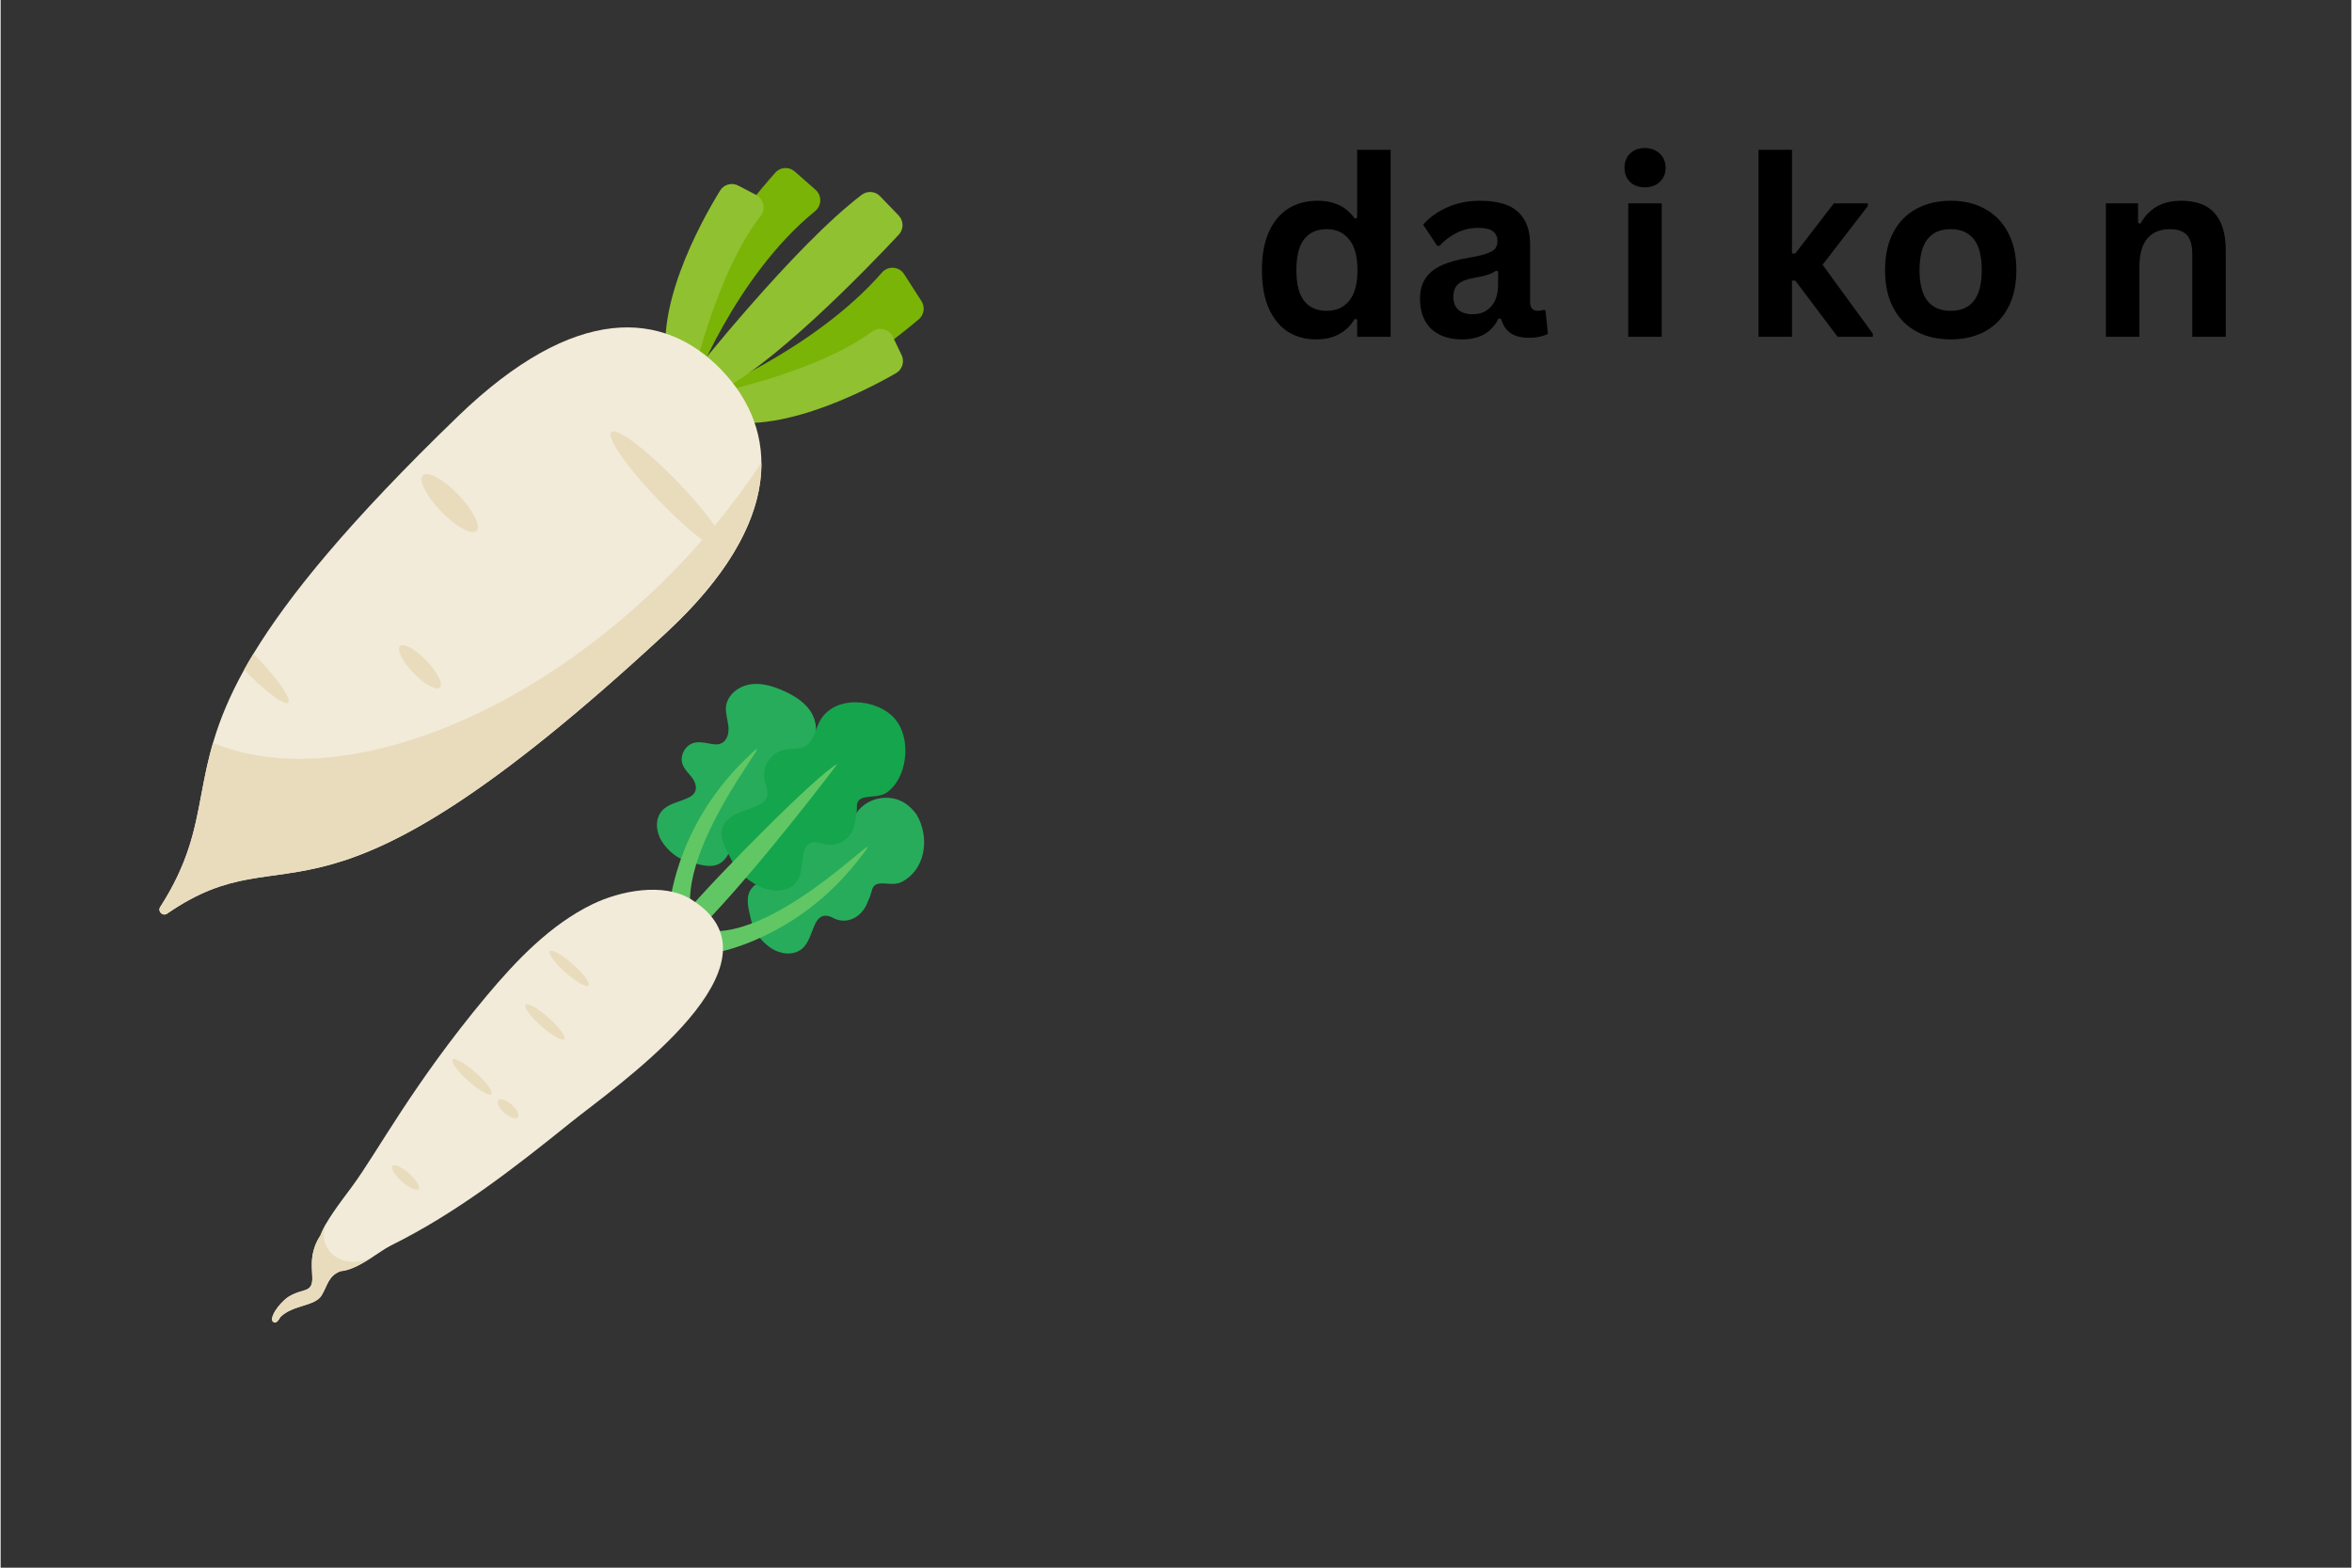 <svg xmlns="http://www.w3.org/2000/svg" xmlns:xlink="http://www.w3.org/1999/xlink" width="300" zoomAndPan="magnify" viewBox="0 0 224.88 150" height="200" preserveAspectRatio="xMidYMid meet" version="1.0"><rect x="0" y="0" width="224.88" height="150" fill="#333333" stroke="none"/><defs><g/><clipPath id="b93186f6a0"><path d="M 66 25 L 88.453 25 L 88.453 41 L 66 41 Z M 66 25 " clip-rule="nonzero"/></clipPath><clipPath id="6c440aac3d"><path d="M 62 65.289 L 79 65.289 L 79 83 L 62 83 Z M 62 65.289 " clip-rule="nonzero"/></clipPath><clipPath id="06a7eab575"><path d="M 71 76 L 88.84 76 L 88.84 92 L 71 92 Z M 71 76 " clip-rule="nonzero"/></clipPath><clipPath id="bff8f30b86"><path d="M 25.871 85 L 70 85 L 70 126.758 L 25.871 126.758 Z M 25.871 85 " clip-rule="nonzero"/></clipPath><clipPath id="53c89d713b"><path d="M 25.871 116 L 36 116 L 36 126.758 L 25.871 126.758 Z M 25.871 116 " clip-rule="nonzero"/></clipPath></defs><g clip-path="url(#b93186f6a0)"><path fill="#7ab407" d="M 86.43 26.227 L 88.09 28.812 C 88.453 29.379 88.34 30.125 87.828 30.555 C 84.887 33.031 75.207 40.672 67.555 40.977 L 66.707 37.961 C 66.707 37.961 77.77 33.594 84.312 26.078 C 84.895 25.41 85.949 25.48 86.43 26.227 " fill-opacity="1" fill-rule="nonzero"/></g><path fill="#7ab407" d="M 77.961 18.164 L 75.969 16.41 C 75.422 15.926 74.59 15.977 74.105 16.523 C 71.445 19.523 63.715 28.848 63.164 36.422 L 66.141 37.375 C 66.141 37.375 70.207 26.477 77.922 20.195 C 78.559 19.676 78.578 18.707 77.961 18.164 " fill-opacity="1" fill-rule="nonzero"/><path fill="#90c130" d="M 72.273 18.652 L 70.562 17.758 C 69.949 17.434 69.188 17.645 68.824 18.238 C 66.98 21.238 62.074 30.059 64.043 36.02 L 65.961 37.188 C 65.961 37.188 68.277 26.336 72.715 20.652 C 73.227 19.996 73.008 19.035 72.273 18.652 " fill-opacity="1" fill-rule="nonzero"/><path fill="#90c130" d="M 85.355 32.23 L 86.191 33.977 C 86.492 34.605 86.258 35.359 85.656 35.707 C 82.609 37.457 73.672 42.09 67.805 39.918 L 66.707 37.961 C 66.707 37.961 77.578 35.988 83.379 31.719 C 84.047 31.23 85 31.48 85.355 32.23 " fill-opacity="1" fill-rule="nonzero"/><path fill="#90c130" d="M 84.129 18.773 L 85.906 20.617 C 86.398 21.125 86.406 21.934 85.922 22.453 C 83.02 25.555 73.461 35.504 68.039 37.773 L 66.18 35.844 C 66.18 35.844 75.945 23.508 82.375 18.641 C 82.91 18.234 83.664 18.289 84.129 18.773 " fill-opacity="1" fill-rule="nonzero"/><path fill="#f2ebd9" d="M 63.699 60.52 C 29.422 92.316 28.164 78.992 15.926 87.418 C 15.504 87.707 14.992 87.207 15.27 86.781 C 20.633 78.43 17.68 74.188 23.297 64.082 C 23.57 63.586 23.867 63.074 24.188 62.547 C 27.508 57.078 33.281 49.945 43.762 39.824 C 54.949 29.02 63.441 29.668 68.945 35.383 C 74.449 41.098 75.102 49.938 63.699 60.52 " fill-opacity="1" fill-rule="nonzero"/><path fill="#e9dcbd" d="M 72.777 44.266 C 70.148 48.266 66.914 52.203 63.121 55.891 C 48.828 69.781 31.234 75.645 20.32 71.074 C 18.66 76.727 19.207 80.645 15.27 86.781 C 14.992 87.207 15.504 87.707 15.926 87.418 C 28.16 78.988 29.422 92.316 63.699 60.516 C 70.25 54.438 72.82 48.934 72.777 44.266 " fill-opacity="1" fill-rule="nonzero"/><path fill="#e9dcbd" d="M 69.316 52.652 C 68.812 53.141 65.965 51.004 62.957 47.879 C 59.945 44.758 57.914 41.828 58.418 41.34 C 58.918 40.852 61.766 42.988 64.777 46.113 C 67.785 49.234 69.816 52.164 69.316 52.652 " fill-opacity="1" fill-rule="nonzero"/><path fill="#e9dcbd" d="M 45.527 50.797 C 45.07 51.238 43.555 50.406 42.137 48.934 C 40.719 47.465 39.938 45.914 40.395 45.473 C 40.848 45.027 42.367 45.863 43.785 47.332 C 45.199 48.805 45.98 50.355 45.527 50.797 " fill-opacity="1" fill-rule="nonzero"/><path fill="#e9dcbd" d="M 42.027 65.789 C 41.688 66.117 40.559 65.496 39.5 64.398 C 38.445 63.305 37.863 62.148 38.203 61.816 C 38.539 61.488 39.672 62.109 40.727 63.207 C 41.781 64.305 42.363 65.457 42.027 65.789 " fill-opacity="1" fill-rule="nonzero"/><path fill="#e9dcbd" d="M 27.52 67.23 C 27.18 67.562 25.289 66.152 23.301 64.086 C 23.297 64.082 23.297 64.082 23.297 64.082 C 23.57 63.586 23.867 63.074 24.188 62.547 C 24.297 62.66 24.414 62.773 24.527 62.895 C 26.516 64.957 27.855 66.902 27.52 67.23 " fill-opacity="1" fill-rule="nonzero"/><g clip-path="url(#6c440aac3d)"><path fill="#27ac5b" d="M 63.25 80.5 C 62.691 79.621 62.574 78.375 63.258 77.59 C 63.875 76.883 64.902 76.75 65.746 76.348 C 66.012 76.223 66.273 76.059 66.41 75.801 C 66.648 75.355 66.438 74.801 66.137 74.398 C 65.832 73.996 65.438 73.648 65.254 73.18 C 64.93 72.371 65.434 71.344 66.27 71.094 C 66.738 70.957 67.242 71.039 67.723 71.133 C 68.133 71.215 68.574 71.297 68.949 71.121 C 69.52 70.855 69.691 70.117 69.621 69.492 C 69.555 68.867 69.328 68.254 69.391 67.629 C 69.504 66.516 70.562 65.672 71.672 65.488 C 72.777 65.305 73.906 65.652 74.93 66.117 C 76.008 66.605 77.07 67.273 77.629 68.312 C 78.371 69.688 77.973 71.57 76.738 72.535 C 76.035 73.082 75.047 73.434 74.781 74.281 C 74.625 74.789 74.777 75.336 74.762 75.863 C 74.723 77.078 73.633 78.168 72.414 78.211 C 71.887 78.23 71.316 78.09 70.875 78.371 C 70.562 78.57 70.402 78.93 70.293 79.281 C 70.109 79.895 70.039 80.535 69.844 81.148 C 69.648 81.758 69.301 82.359 68.73 82.656 C 67.855 83.109 66.73 82.676 65.84 82.461 C 64.785 82.207 63.824 81.406 63.25 80.5 " fill-opacity="1" fill-rule="nonzero"/></g><path fill="#61c764" d="M 63.957 87 C 63.957 87 64.379 79.496 70.992 72.902 C 76.355 67.551 63.965 80.949 66.223 88.188 L 63.957 87 " fill-opacity="1" fill-rule="nonzero"/><g clip-path="url(#06a7eab575)"><path fill="#27ac5b" d="M 73.715 90.73 C 74.586 91.309 75.832 91.461 76.641 90.797 C 77.363 90.207 77.527 89.188 77.949 88.355 C 78.082 88.094 78.258 87.84 78.52 87.707 C 78.746 87.598 78.996 87.598 79.238 87.664 C 79.363 87.699 79.48 87.746 79.598 87.809 C 81.012 88.582 82.461 87.668 82.941 86.305 C 83.023 86.137 83.094 85.969 83.16 85.801 C 83.223 85.633 83.277 85.465 83.324 85.293 C 83.578 83.953 84.965 84.867 86.051 84.453 C 86.238 84.371 86.414 84.273 86.578 84.164 C 88.547 82.855 88.836 79.977 87.617 77.93 C 87.445 77.691 87.254 77.469 87.039 77.27 C 86.828 77.07 86.594 76.891 86.336 76.746 C 84.973 75.973 83.074 76.316 82.074 77.523 C 81.504 78.207 81.125 79.18 80.266 79.422 C 79.75 79.566 79.207 79.398 78.676 79.402 C 77.453 79.406 76.332 80.465 76.254 81.676 C 76.223 82.195 76.348 82.77 76.055 83.203 C 75.848 83.508 75.48 83.656 75.125 83.754 C 74.508 83.926 73.859 83.977 73.238 84.156 C 72.621 84.332 72.008 84.664 71.695 85.223 C 71.219 86.082 71.621 87.211 71.812 88.105 C 72.043 89.16 72.82 90.137 73.715 90.73 " fill-opacity="1" fill-rule="nonzero"/></g><path fill="#61c764" d="M 68.598 91.109 C 68.598 91.109 76.039 89.828 81.855 82.531 C 86.578 76.609 74.637 90.406 67.148 89.008 L 68.598 91.109 " fill-opacity="1" fill-rule="nonzero"/><path fill="#15a54d" d="M 72.824 84.91 C 73.949 85.383 75.375 85.324 76.078 84.465 C 76.715 83.691 76.602 82.555 76.836 81.574 C 76.91 81.27 77.031 80.957 77.281 80.77 C 77.5 80.609 77.777 80.562 78.066 80.594 C 78.211 80.605 78.359 80.641 78.504 80.688 C 80.289 81.273 81.629 80.023 81.777 78.457 C 81.82 78.258 81.852 78.062 81.875 77.867 C 81.898 77.676 81.91 77.48 81.914 77.289 C 81.816 75.785 83.609 76.531 84.695 75.887 C 84.879 75.762 85.043 75.625 85.195 75.477 C 86.801 73.902 87.039 70.574 85.598 68.836 C 83.922 66.812 79.695 66.414 78.332 69.062 C 77.895 69.91 77.754 71.035 76.867 71.453 C 76.34 71.699 75.691 71.613 75.105 71.711 C 73.754 71.938 72.812 73.285 73.07 74.617 C 73.184 75.188 73.484 75.793 73.281 76.312 C 73.137 76.68 72.777 76.91 72.414 77.078 C 71.773 77.371 71.07 77.547 70.438 77.848 C 69.805 78.152 69.219 78.621 69.031 79.285 C 68.746 80.305 69.512 81.461 69.977 82.395 C 70.527 83.504 71.664 84.422 72.824 84.91 " fill-opacity="1" fill-rule="nonzero"/><path fill="#61c764" d="M 65.418 87.473 C 68.625 83.688 78.301 73.93 80.047 73.102 C 80.047 73.102 72.547 83.07 66.922 88.809 L 65.418 87.473 " fill-opacity="1" fill-rule="nonzero"/><g clip-path="url(#bff8f30b86)"><path fill="#f2ebd9" d="M 67.137 86.832 C 66.824 86.566 66.469 86.309 66.066 86.059 C 63.41 84.402 59.254 85.23 56.598 86.527 C 52.586 88.48 49.328 91.895 46.504 95.27 C 39.43 103.73 36.023 110.289 33.605 113.547 C 32.277 115.332 31.094 116.875 30.594 118.207 C 28.812 120.922 30.742 122.973 29.074 123.461 C 28.375 123.664 27.668 123.891 27.129 124.402 C 26.723 124.785 26.309 125.27 26.082 125.781 C 26 125.973 25.875 126.281 26.051 126.457 C 26.344 126.754 26.633 126.242 26.762 126.02 C 27.934 124.848 30.043 124.996 30.688 123.973 C 31.273 123.035 31.32 122.078 32.52 121.629 C 34.172 121.508 36.199 119.734 37.32 119.18 C 43.629 116.059 49.102 111.781 54.547 107.395 C 58.688 104.062 74.605 93.152 67.137 86.832 " fill-opacity="1" fill-rule="nonzero"/></g><g clip-path="url(#53c89d713b)"><path fill="#e9dcbd" d="M 29.074 123.461 C 28.375 123.664 27.668 123.891 27.129 124.402 C 26.723 124.785 26.309 125.27 26.082 125.781 C 26 125.973 25.875 126.281 26.051 126.457 C 26.344 126.754 26.633 126.242 26.762 126.02 C 27.934 124.848 30.043 124.996 30.688 123.973 C 31.273 123.035 31.32 122.078 32.52 121.629 C 33.539 121.555 34.699 120.852 35.703 120.191 C 32.938 121.789 29.945 119.621 31.219 116.945 C 30.957 117.383 30.746 117.805 30.594 118.207 C 28.812 120.922 30.742 122.973 29.074 123.461 " fill-opacity="1" fill-rule="nonzero"/></g><path fill="#e9dcbd" d="M 56.25 94.305 C 56.055 94.523 55.062 93.965 54.039 93.055 C 53.012 92.145 52.34 91.23 52.535 91.012 C 52.73 90.793 53.723 91.352 54.746 92.262 C 55.773 93.172 56.445 94.086 56.25 94.305 " fill-opacity="1" fill-rule="nonzero"/><path fill="#e9dcbd" d="M 53.922 99.422 C 53.727 99.641 52.734 99.082 51.711 98.172 C 50.684 97.266 50.012 96.352 50.207 96.129 C 50.402 95.91 51.395 96.473 52.418 97.379 C 53.445 98.289 54.117 99.203 53.922 99.422 " fill-opacity="1" fill-rule="nonzero"/><path fill="#e9dcbd" d="M 46.961 104.684 C 46.766 104.902 45.777 104.344 44.75 103.434 C 43.723 102.523 43.051 101.609 43.246 101.391 C 43.441 101.172 44.434 101.734 45.461 102.641 C 46.484 103.551 47.156 104.465 46.961 104.684 " fill-opacity="1" fill-rule="nonzero"/><path fill="#e9dcbd" d="M 49.473 106.91 C 49.277 107.129 48.703 106.938 48.188 106.484 C 47.676 106.027 47.418 105.48 47.613 105.262 C 47.812 105.043 48.387 105.234 48.898 105.691 C 49.414 106.145 49.668 106.691 49.473 106.91 " fill-opacity="1" fill-rule="nonzero"/><path fill="#e9dcbd" d="M 39.992 113.781 C 39.805 113.992 39.086 113.668 38.395 113.055 C 37.699 112.438 37.293 111.77 37.48 111.559 C 37.672 111.344 38.387 111.672 39.082 112.285 C 39.773 112.898 40.184 113.57 39.992 113.781 " fill-opacity="1" fill-rule="nonzero"/><g fill="#000000" fill-opacity="1"><g transform="translate(119.519, 32.224)"><g><path d="M 6.312 0.25 C 5.301 0.25 4.406 0.004 3.625 -0.484 C 2.852 -0.984 2.242 -1.727 1.797 -2.719 C 1.359 -3.707 1.141 -4.926 1.141 -6.375 C 1.141 -7.832 1.363 -9.055 1.812 -10.047 C 2.27 -11.047 2.895 -11.789 3.688 -12.281 C 4.488 -12.77 5.414 -13.016 6.469 -13.016 C 7.258 -13.016 7.945 -12.875 8.531 -12.594 C 9.113 -12.32 9.609 -11.895 10.016 -11.312 L 10.25 -11.375 L 10.25 -17.891 L 13.453 -17.891 L 13.453 0 L 10.25 0 L 10.25 -1.656 L 10.016 -1.703 C 9.66 -1.098 9.172 -0.617 8.547 -0.266 C 7.93 0.078 7.188 0.25 6.312 0.25 Z M 7.344 -2.484 C 8.25 -2.484 8.961 -2.801 9.484 -3.438 C 10.016 -4.082 10.281 -5.062 10.281 -6.375 C 10.281 -7.688 10.016 -8.664 9.484 -9.312 C 8.961 -9.969 8.25 -10.297 7.344 -10.297 C 6.406 -10.297 5.688 -9.977 5.188 -9.344 C 4.688 -8.719 4.438 -7.727 4.438 -6.375 C 4.438 -5.031 4.688 -4.047 5.188 -3.422 C 5.688 -2.797 6.406 -2.484 7.344 -2.484 Z M 7.344 -2.484 "/></g></g></g><g fill="#000000" fill-opacity="1"><g transform="translate(134.815, 32.224)"><g><path d="M 4.984 0.25 C 4.16 0.25 3.445 0.098 2.844 -0.203 C 2.238 -0.504 1.773 -0.945 1.453 -1.531 C 1.129 -2.113 0.969 -2.816 0.969 -3.641 C 0.969 -4.391 1.129 -5.02 1.453 -5.531 C 1.773 -6.051 2.273 -6.473 2.953 -6.797 C 3.641 -7.129 4.531 -7.383 5.625 -7.562 C 6.383 -7.688 6.961 -7.82 7.359 -7.969 C 7.766 -8.113 8.035 -8.273 8.172 -8.453 C 8.305 -8.641 8.375 -8.879 8.375 -9.172 C 8.375 -9.578 8.227 -9.883 7.938 -10.094 C 7.656 -10.312 7.188 -10.422 6.531 -10.422 C 5.82 -10.422 5.145 -10.266 4.5 -9.953 C 3.863 -9.641 3.305 -9.223 2.828 -8.703 L 2.609 -8.703 L 1.266 -10.734 C 1.91 -11.453 2.695 -12.008 3.625 -12.406 C 4.562 -12.812 5.582 -13.016 6.688 -13.016 C 8.375 -13.016 9.598 -12.656 10.359 -11.938 C 11.117 -11.219 11.5 -10.195 11.5 -8.875 L 11.5 -3.328 C 11.5 -2.766 11.75 -2.484 12.25 -2.484 C 12.438 -2.484 12.625 -2.516 12.812 -2.578 L 12.969 -2.531 L 13.203 -0.297 C 13.023 -0.18 12.773 -0.086 12.453 -0.016 C 12.141 0.055 11.797 0.094 11.422 0.094 C 10.66 0.094 10.066 -0.051 9.641 -0.344 C 9.211 -0.633 8.906 -1.094 8.719 -1.719 L 8.469 -1.75 C 7.844 -0.414 6.68 0.25 4.984 0.25 Z M 6 -2.156 C 6.738 -2.156 7.328 -2.398 7.766 -2.891 C 8.211 -3.391 8.438 -4.086 8.438 -4.984 L 8.438 -6.266 L 8.219 -6.312 C 8.02 -6.164 7.766 -6.039 7.453 -5.938 C 7.141 -5.832 6.691 -5.727 6.109 -5.625 C 5.41 -5.508 4.91 -5.312 4.609 -5.031 C 4.305 -4.75 4.156 -4.348 4.156 -3.828 C 4.156 -3.285 4.316 -2.867 4.641 -2.578 C 4.961 -2.297 5.414 -2.156 6 -2.156 Z M 6 -2.156 "/></g></g></g><g fill="#000000" fill-opacity="1"><g transform="translate(148.272, 32.224)"><g/></g></g><g fill="#000000" fill-opacity="1"><g transform="translate(153.86, 32.224)"><g><path d="M 3.438 -14.297 C 2.852 -14.297 2.379 -14.469 2.016 -14.812 C 1.66 -15.164 1.484 -15.625 1.484 -16.188 C 1.484 -16.727 1.66 -17.176 2.016 -17.531 C 2.379 -17.883 2.852 -18.062 3.438 -18.062 C 3.82 -18.062 4.164 -17.977 4.469 -17.812 C 4.77 -17.645 5.004 -17.422 5.172 -17.141 C 5.336 -16.859 5.422 -16.539 5.422 -16.188 C 5.422 -15.82 5.336 -15.492 5.172 -15.203 C 5.004 -14.922 4.77 -14.695 4.469 -14.531 C 4.164 -14.375 3.82 -14.297 3.438 -14.297 Z M 1.844 0 L 1.844 -12.766 L 5.047 -12.766 L 5.047 0 Z M 1.844 0 "/></g></g></g><g fill="#000000" fill-opacity="1"><g transform="translate(160.733, 32.224)"><g/></g></g><g fill="#000000" fill-opacity="1"><g transform="translate(166.322, 32.224)"><g><path d="M 1.844 0 L 1.844 -17.891 L 5.047 -17.891 L 5.047 -7.969 L 5.359 -7.969 L 9.047 -12.766 L 12.297 -12.766 L 12.297 -12.5 L 7.969 -6.891 L 12.781 -0.297 L 12.781 0 L 9.406 0 L 5.359 -5.375 L 5.047 -5.375 L 5.047 0 Z M 1.844 0 "/></g></g></g><g fill="#000000" fill-opacity="1"><g transform="translate(179.13, 32.224)"><g><path d="M 7.422 0.25 C 6.172 0.25 5.07 -0.004 4.125 -0.516 C 3.176 -1.035 2.441 -1.789 1.922 -2.781 C 1.398 -3.77 1.141 -4.969 1.141 -6.375 C 1.141 -7.781 1.398 -8.977 1.922 -9.969 C 2.441 -10.969 3.176 -11.723 4.125 -12.234 C 5.07 -12.754 6.172 -13.016 7.422 -13.016 C 8.672 -13.016 9.766 -12.754 10.703 -12.234 C 11.648 -11.723 12.383 -10.969 12.906 -9.969 C 13.438 -8.977 13.703 -7.781 13.703 -6.375 C 13.703 -4.969 13.438 -3.77 12.906 -2.781 C 12.383 -1.789 11.648 -1.035 10.703 -0.516 C 9.766 -0.004 8.672 0.25 7.422 0.25 Z M 7.422 -2.484 C 9.398 -2.484 10.391 -3.781 10.391 -6.375 C 10.391 -7.727 10.133 -8.719 9.625 -9.344 C 9.113 -9.977 8.379 -10.297 7.422 -10.297 C 5.43 -10.297 4.438 -8.988 4.438 -6.375 C 4.438 -3.781 5.43 -2.484 7.422 -2.484 Z M 7.422 -2.484 "/></g></g></g><g fill="#000000" fill-opacity="1"><g transform="translate(193.964, 32.224)"><g/></g></g><g fill="#000000" fill-opacity="1"><g transform="translate(199.552, 32.224)"><g><path d="M 1.844 0 L 1.844 -12.766 L 4.922 -12.766 L 4.922 -10.891 L 5.156 -10.828 C 5.957 -12.285 7.25 -13.016 9.031 -13.016 C 10.5 -13.016 11.578 -12.613 12.266 -11.812 C 12.961 -11.008 13.312 -9.836 13.312 -8.297 L 13.312 0 L 10.109 0 L 10.109 -7.906 C 10.109 -8.75 9.938 -9.359 9.594 -9.734 C 9.25 -10.109 8.707 -10.297 7.969 -10.297 C 7.039 -10.297 6.32 -10 5.812 -9.406 C 5.301 -8.812 5.047 -7.879 5.047 -6.609 L 5.047 0 Z M 1.844 0 "/></g></g></g></svg>